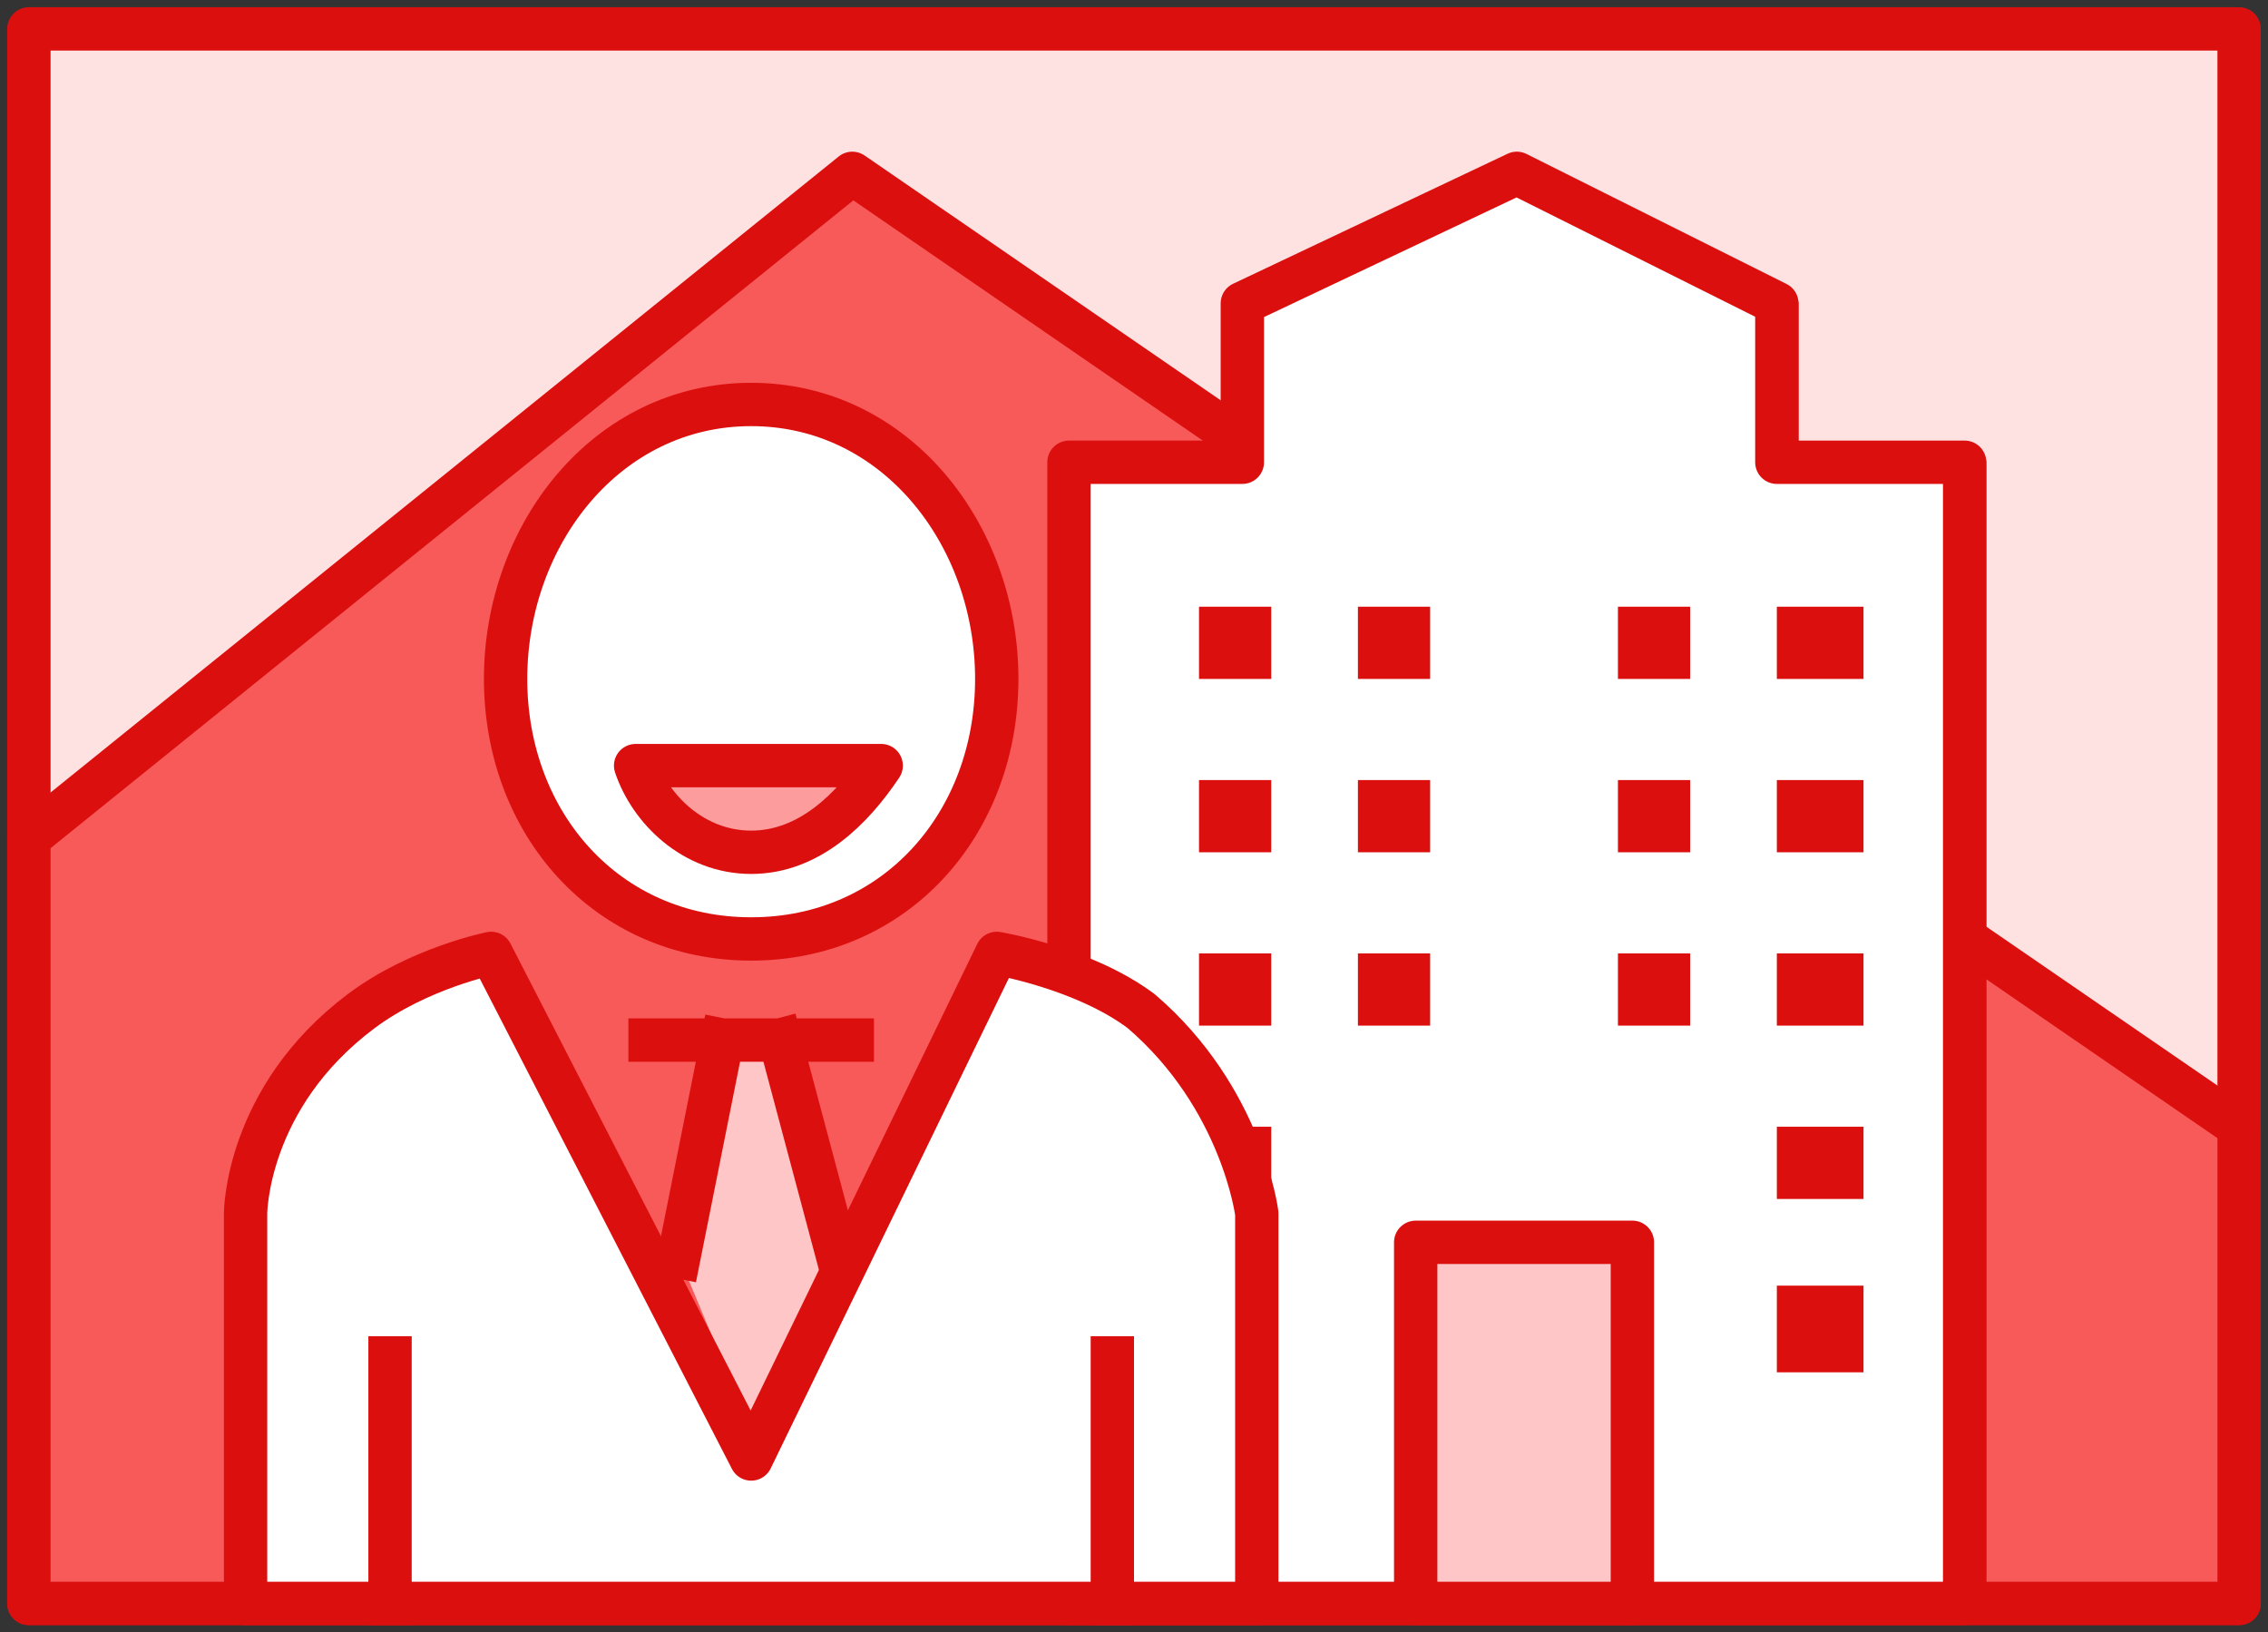 <svg xmlns="http://www.w3.org/2000/svg" width="157" height="113" fill="none"><rect width="100%" height="100%" fill="#333333" stroke="none"/><path fill="#FEE2E2" stroke="#DC0F0F" stroke-linecap="round" stroke-linejoin="round" stroke-width="3" d="M155 2H2v109h153V2Z"/><path fill="#F85959" stroke="#DC0F0F" stroke-linecap="square" stroke-linejoin="round" stroke-width="3" d="M155 78 59 12 2 58v53h153V78Z"/><path fill="#fff" fill-rule="evenodd" d="M123 21v11h13v79H74V32h12V21l19-9 18 9Z" clip-rule="evenodd"/><path stroke="#DC0F0F" stroke-linejoin="round" d="M123 21v11h13v79H74V32h12V21l19-9 18 9Z"/><path stroke="#DC0F0F" stroke-linejoin="round" d="M112 86H98v25h14V86Z"/><path fill="#fff" fill-rule="evenodd" d="M124 21v11h13v79H74V32h13V21l18-9 19 9Z" clip-rule="evenodd"/><path stroke="#DC0F0F" stroke-linejoin="round" d="M124 21v11h13v79H74V32h13V21l18-9 19 9Z"/><path fill="#fff" fill-rule="evenodd" d="M123 21v11h13v79H74V32h12V21l19-9 18 9Z" clip-rule="evenodd"/><path fill="#fff" stroke="#DC0F0F" stroke-linecap="square" stroke-linejoin="round" stroke-width="3" d="M123 21v11h13v79H74V32h12V21l19-9 18 9Z"/><path fill="#FEC6C6" stroke="#DC0F0F" stroke-linecap="square" stroke-linejoin="round" stroke-width="3" d="M113 86H98v25h15V86Z"/><path fill="#DC0F0F" fill-rule="evenodd" d="M94 47h5v-5h-5v5Zm29 0h6v-5h-6v5Zm-40 0h5v-5h-5v5Zm29 0h5v-5h-5v5ZM94 59h5v-5h-5v5Zm29 0h6v-5h-6v5Zm-40 0h5v-5h-5v5Zm29 0h5v-5h-5v5ZM94 71h5v-5h-5v5Zm29 0h6v-5h-6v5Zm-40 0h5v-5h-5v5Zm29 0h5v-5h-5v5Zm11 12h6v-5h-6v5Zm-40 0h5v-5h-5v5Zm40 12h6v-6h-6v6Zm-40 0h5v-6h-5v6Z" clip-rule="evenodd"/><path fill="#FEC6C6" d="m47 87 3-15h4l4 15-6 12-5-12Z"/><path fill="#fff" stroke="#DC0F0F" stroke-linecap="square" stroke-linejoin="round" stroke-width="3" d="M52 101 34 66s-5 1-9 4c-8 6-8 14-8 14v27h70V84s-1-8-8-14c-4-3-10-4-10-4l-17 35h0Zm0-36c10 0 17-8 17-18s-7-19-17-19-17 9-17 19 7 18 17 18Z"/><path stroke="#DC0F0F" stroke-linecap="square" stroke-linejoin="round" stroke-width="3" d="M45 72h14M47 87l3-15m8 15-4-15M27 94v17m50-17v17"/><path fill="#FC9C9C" stroke="#DC0F0F" stroke-linecap="square" stroke-linejoin="round" stroke-width="3" d="M44 53c1 3 4 6 8 6s7-3 9-6H44Z"/></svg>